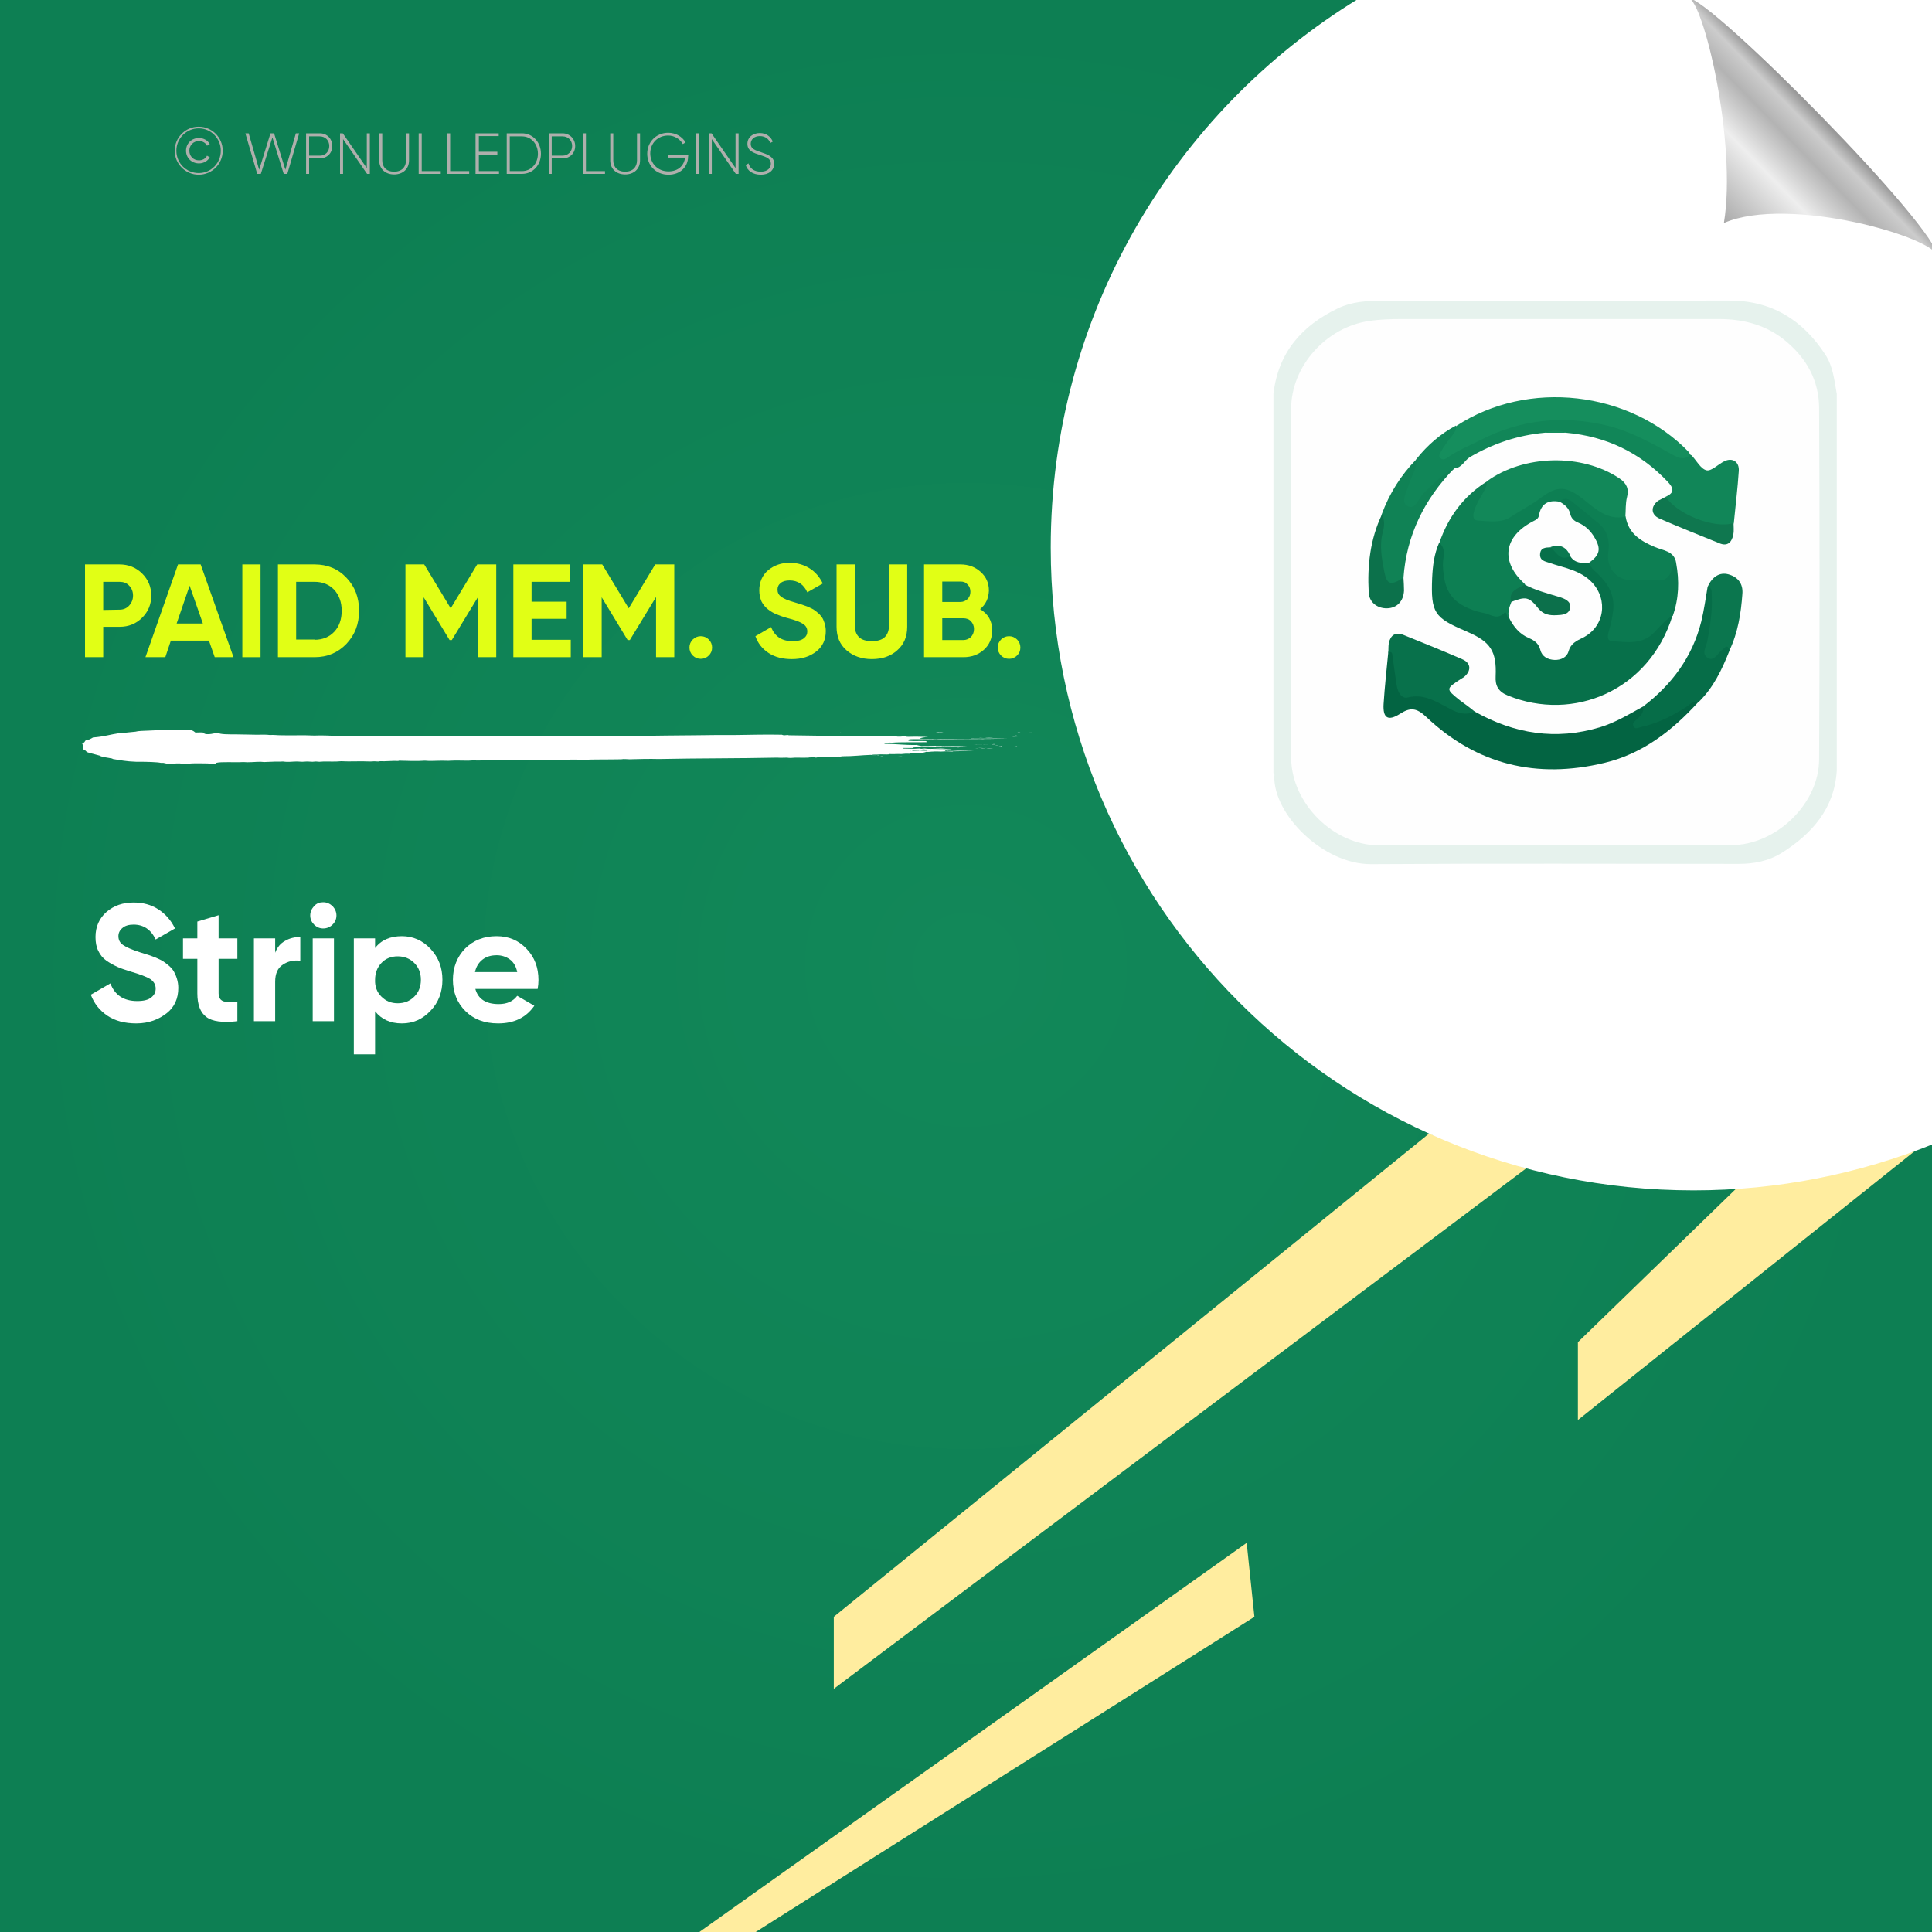 <?xml version="1.0" encoding="UTF-8"?>
<!-- Generator: Adobe Illustrator 26.0.1, SVG Export Plug-In . SVG Version: 6.00 Build 0)  -->
<svg xmlns="http://www.w3.org/2000/svg" xmlns:xlink="http://www.w3.org/1999/xlink" version="1.1" id="Layer_1" x="0px" y="0px" viewBox="0 0 700 700" style="enable-background:new 0 0 700 700;" xml:space="preserve">
<rect x="0" y="0" width="700" height="700" fill="#333333" stroke="none"/>
<style type="text/css">
	.st0{fill:url(#SVGID_1_);}
	.st1{fill:#FFED9F;}
	.st2{fill:#FFFFFF;}
	.st3{fill:none;}
	.st4{fill:#AEAFAC;}
	.st5{fill-rule:evenodd;clip-rule:evenodd;fill:#FFFFFF;}
	.st6{fill:url(#path4572_00000117664396407219117450000000488666396261057699_);}
	.st7{fill:#E6F2ED;}
	.st8{fill:#FEFEFE;}
	.st9{fill:#07704A;}
	.st10{fill:#0D7F53;}
	.st11{fill:#036442;}
	.st12{fill:#118658;}
	.st13{fill:#128859;}
	.st14{fill:#158E5D;}
	.st15{fill:#0B7950;}
	.st16{fill:#08714B;}
	.st17{fill:#066D48;}
	.st18{fill:#108255;}
	.st19{fill:#0B764E;}
	.st20{fill:#0C714B;}
	.st21{fill:#0F774F;}
	.st22{fill:#0C704B;}
	.st23{fill:#E1FF15;}
</style>
<radialGradient id="SVGID_1_" cx="350" cy="850" r="350" gradientTransform="matrix(1 0 0 -1 0 1200)" gradientUnits="userSpaceOnUse">
	<stop offset="0" style="stop-color:#128859"></stop>
	<stop offset="1" style="stop-color:#0D7F53"></stop>
</radialGradient>
<rect class="st0" width="700" height="700"></rect>
<g>
	<polygon class="st1" points="628.9,430.8 571.7,486.3 571.7,514.5 693.7,417.1  "></polygon>
	<polygon class="st1" points="517.8,410.7 302.1,585.8 302.1,611.9 553,423.3  "></polygon>
	<polygon class="st1" points="451.7,559 253.4,700 273.8,700 454.5,585.8  "></polygon>
</g>
<path class="st2" d="M700.5-0.4H492.1c-66.8,40.9-111.4,114.6-111.4,198.8c0,128.6,104.3,232.9,232.9,232.9c30.7,0,60-6,86.9-16.8  V-0.4z"></path>
<g>
	<rect x="55.8" y="46.2" class="st3" width="304.9" height="46.6"></rect>
	<path class="st4" d="M63.3,54.6c0-4.8,3.9-8.7,8.7-8.7s8.7,3.9,8.7,8.7s-3.9,8.7-8.7,8.7S63.3,59.4,63.3,54.6z M80,54.6   c0-4.5-3.6-8.1-8-8.1s-8.1,3.6-8.1,8.1s3.6,8.1,8.1,8.1S80,59.1,80,54.6z M67.4,54.6c0-2.6,2-4.6,4.7-4.6c1.7,0,3.2,0.9,3.9,2.2   l-1,0.6c-0.5-1.1-1.7-1.7-2.9-1.7c-2.1,0-3.5,1.6-3.5,3.5s1.4,3.5,3.5,3.5c1.2,0,2.4-0.6,2.9-1.7l1,0.6c-0.7,1.3-2.2,2.2-3.9,2.2   C69.4,59.2,67.4,57.2,67.4,54.6z"></path>
	<path class="st4" d="M88.9,48.3h1.2l3.8,13.2L98,48.3h1.3l4.1,13.2l3.8-13.2h1.2L104.1,63h-1.3l-4.1-13.2L94.5,63h-1.3L88.9,48.3z"></path>
	<path class="st4" d="M120.4,52.9c0,2.6-1.9,4.5-4.6,4.5H112V63h-1.1V48.3h5C118.5,48.3,120.4,50.3,120.4,52.9z M119.3,52.9   c0-2-1.4-3.5-3.5-3.5H112v7h3.9C117.9,56.4,119.3,54.9,119.3,52.9z"></path>
	<path class="st4" d="M134,48.3V63h-1l-8.7-12.6V63h-1.1V48.3h1l8.7,12.6V48.3H134z"></path>
	<path class="st4" d="M137.4,58.1v-9.8h1.1v9.8c0,2.4,1.5,4.1,4.3,4.1s4.3-1.7,4.3-4.1v-9.8h1.1v9.8c0,3.1-2.2,5.1-5.4,5.1   S137.4,61.2,137.4,58.1z"></path>
	<path class="st4" d="M159.7,62v1h-8V48.3h1.1V62H159.7z"></path>
	<path class="st4" d="M170,62v1h-8V48.3h1.1V62H170z"></path>
	<path class="st4" d="M180.8,62v1h-8.5V48.3h8.4v1h-7.2V55h6.7v1h-6.7v6H180.8z"></path>
	<path class="st4" d="M196,55.7c0,4.1-2.9,7.3-6.9,7.3h-5.5V48.3h5.5C193.1,48.3,196,51.6,196,55.7z M194.9,55.7   c0-3.5-2.4-6.3-5.8-6.3h-4.4V62h4.4C192.5,62,194.9,59.2,194.9,55.7z"></path>
	<path class="st4" d="M208.4,52.9c0,2.6-1.9,4.5-4.6,4.5h-3.9V63h-1.1V48.3h5C206.4,48.3,208.4,50.3,208.4,52.9z M207.3,52.9   c0-2-1.4-3.5-3.5-3.5h-3.9v7h3.9C205.8,56.4,207.3,54.9,207.3,52.9z"></path>
	<path class="st4" d="M219.2,62v1h-8V48.3h1.1V62H219.2z"></path>
	<path class="st4" d="M221.1,58.1v-9.8h1.1v9.8c0,2.4,1.5,4.1,4.3,4.1s4.3-1.7,4.3-4.1v-9.8h1.1v9.8c0,3.1-2.2,5.1-5.4,5.1   S221.1,61.2,221.1,58.1z"></path>
	<path class="st4" d="M249.3,56.8c0,3.5-2.7,6.5-7.1,6.5c-4.6,0-7.7-3.4-7.7-7.6s3.2-7.6,7.6-7.6c2.7,0,5.1,1.4,6.3,3.5l-1,0.6   c-1-1.8-3-3.1-5.3-3.1c-3.9,0-6.5,2.9-6.5,6.5s2.7,6.5,6.6,6.5c3.6,0,5.7-2.2,6-5H242v-1h7.4L249.3,56.8   C249.4,56.8,249.3,56.8,249.3,56.8z"></path>
	<path class="st4" d="M253.2,48.3V63H252V48.3H253.2z"></path>
	<path class="st4" d="M267.6,48.3V63h-1l-8.7-12.6V63h-1.1V48.3h1l8.7,12.6V48.3H267.6z"></path>
	<path class="st4" d="M270.2,59.8l1-0.6c0.5,1.8,2,3,4.4,3c2.5,0,3.7-1.3,3.7-2.9c0-1.8-1.6-2.4-3.8-3.1c-2.5-0.8-4.7-1.5-4.7-4.1   c0-2.4,2-3.9,4.5-3.9c2.4,0,4,1.4,4.7,3.1l-0.9,0.5c-0.5-1.3-1.7-2.5-3.8-2.5c-2,0-3.3,1.2-3.3,2.8c0,1.8,1.5,2.3,3.6,3   c2.6,0.9,4.9,1.7,4.9,4.2c0,2.4-1.9,4-4.8,4C272.8,63.3,270.8,61.9,270.2,59.8z"></path>
</g>
<g>
	<g>
		<g>
			<rect x="29.8" y="264.4" class="st3" width="344.1" height="12.3"></rect>
			<path class="st5" d="M303.8,265.5c0.2,0,0.5-0.1,0.9-0.1C304.7,265.5,304.2,265.5,303.8,265.5z"></path>
			<path class="st5" d="M317.6,273.8c0.3,0,1.1-0.1,1,0C318.1,273.9,317.9,273.8,317.6,273.8z"></path>
			<path class="st5" d="M319,274c0.1-0.1,0.7,0,1.1,0C320.1,274.1,319.2,274,319,274z"></path>
			<path class="st5" d="M323.2,272.7c0.2,0,0.8-0.1,1.1,0C324.2,272.8,323.6,272.7,323.2,272.7z"></path>
			<path class="st5" d="M325.2,274.1c0.4-0.1,1-0.1,1.8-0.1C326.7,274.1,325.8,274,325.2,274.1z"></path>
			<path class="st5" d="M330.4,267.5c0.9,0,2.8-0.1,3.4,0C332.7,267.4,331.4,267.6,330.4,267.5z"></path>
			<path class="st5" d="M332.8,270.4c1.1-0.2,3.2,0,4.7-0.1c0.2,0.1-2.1,0-2.6,0.1c-0.3,0-0.6,0-0.9-0.1     C333.6,270.4,333.3,270.5,332.8,270.4z"></path>
			<path class="st5" d="M346.9,270.8c0-0.1,0.1-0.1,0.5-0.1c0.1,0,0.2,0.1,0.1,0.1C347.3,270.8,347.1,270.8,346.9,270.8z"></path>
			<path class="st5" d="M352.7,269.8c0.9-0.1,3-0.1,4.2,0c0.2,0,0.2-0.1,0.5-0.1c0.7,0,2.3,0,0.7,0     C356.2,269.8,354.8,269.7,352.7,269.8z"></path>
			<path class="st5" d="M353.4,271.3c0.2,0,0.6-0.1,1.1-0.1C354.3,271.3,353.6,271.3,353.4,271.3z"></path>
			<path class="st5" d="M354.8,267.4c0.2-0.1,0.9,0,1.4,0C355.9,267.4,355.2,267.4,354.8,267.4z"></path>
			<path class="st5" d="M354.5,270.8c0.4-0.1,1.2-0.1,1.7-0.1C356.6,270.8,355.1,270.8,354.5,270.8z"></path>
			<path class="st5" d="M355.2,271.2c0.3-0.1,1.2-0.1,1.8-0.1C356.6,271.2,355.8,271.2,355.2,271.2z"></path>
			<path class="st5" d="M356.3,266.7c0.1-0.1,0.6-0.1,1.1-0.1C357.2,266.6,356.6,266.6,356.3,266.7z"></path>
			<path class="st5" d="M356.9,267.4c0.5-0.1,2.2-0.1,3,0C358.9,267.4,358.1,267.4,356.9,267.4z"></path>
			<path class="st5" d="M357.3,271.1c0.8-0.1,1.9,0,2.5,0C359.2,271.2,358.1,271.1,357.3,271.1z"></path>
			<path class="st5" d="M359.3,269.7c0.3-0.1,0.8-0.1,1.2-0.1C360.6,269.8,359.8,269.7,359.3,269.7z"></path>
			<path class="st5" d="M360.6,270c0.4-0.1,0.7,0,1.2,0C361.7,270.1,361,270,360.6,270z"></path>
			<path class="st5" d="M361.9,270.4c0.2-0.1,1.3-0.1,1,0.1c-0.3,0-0.3,0-0.3-0.1C362.3,270.4,362.3,270.4,361.9,270.4z"></path>
			<path class="st5" d="M365.1,268.1C364.3,268.2,363.1,268.1,365.1,268.1L365.1,268.1z"></path>
			<path class="st5" d="M366.7,267c0.6-0.1,1.2,0,1.9,0C368.2,267,367,267,366.7,267z"></path>
			<path class="st5" d="M367.2,266.8c-0.2-0.1,1-0.1,0.7,0C367.7,266.8,367.4,266.8,367.2,266.8z"></path>
			<path class="st5" d="M368.6,265.3c0.2-0.1,0.7-0.1,1.1-0.1C369.5,265.3,368.8,265.3,368.6,265.3z"></path>
			<path class="st5" d="M372.8,265.4C374,265.3,374.5,265.4,372.8,265.4L372.8,265.4z"></path>
			<path class="st5" d="M339.1,265.3c0.2,0,0.6-0.1,0.8-0.1c0.5,0.1,1.3,0,1.9,0.1C341,265.4,340.2,265.3,339.1,265.3z"></path>
			<path class="st5" d="M355.8,267.9c0.4,0,0.3,0.1,0.7,0c0,0-0.1,0.1-0.2,0.1c0.7,0,1.2,0,1.8,0c-0.1,0-0.2,0-0.2,0.1     c0.8-0.2,1.8,0.1,3.6,0c-1.7,0.2-5.4,0-6.9,0.1c0.2-0.1,1.5,0,1.7-0.1C356.4,268,355.5,268.1,355.8,267.9z"></path>
			<path class="st5" d="M357.4,270.7C357.5,270.7,357.5,270.7,357.4,270.7c0.1-0.1,0.7,0,0.8,0C357.9,270.8,356,270.8,357.4,270.7z"></path>
			<path class="st5" d="M368.5,270.4v0.1c1,0,2.5,0,3.1,0.1c-1.1,0.1-3.5-0.1-4.4,0.1c-0.2,0-0.5,0-0.7-0.1c-2.6,0.2-5.5,0-8.3,0.1     c1.2-0.3,4,0.1,5.4-0.2c0.2,0,0,0-0.2,0C364.8,270.5,366.9,270.6,368.5,270.4z"></path>
			<path class="st5" d="M367.5,266.6c0.2-0.1,0.7-0.1,0.9-0.1C368.6,266.5,367.8,266.7,367.5,266.6z"></path>
			<path class="st5" d="M67.7,264.4c-0.7,0-1.4,0.1-2.1,0.1c-1.6,0-3.1-0.1-4.8-0.1c-1.5,0.1-2.8,0.2-4.4,0.2     c-1.1,0-1.5,0.1-2.3,0.1c-2.2,0.1-4,0.1-5,0.4c-1.6,0.2-3.5,0.3-4.9,0.5c-0.2,0-0.7,0-0.8,0c-3.5,0.5-5.6,1.3-9.7,1.6     c-0.4,0.2-0.6,0.4-1.3,0.7c-0.3,0.1-1,0.2-1.2,0.3c-0.8,0.4-0.1,0.8-1.6,1.1c-0.1,0.1,0.2,0.1,0.3,0.2c0,0.7,0.6,1.4,0.2,2     c1.1,0.3,0.8,0.7,1.7,1.1c0.5,0.2,1.5,0.4,2.2,0.6s1.5,0.4,2.2,0.6c0,0.2,1,0.3,1.1,0.5c1.2,0.1,2,0.3,3.2,0.5     c0.1,0.1,0.4,0.1,0.4,0.2c2.5,0.4,5,0.9,8.4,1c0.3,0,1,0,1.3,0c2.5,0,6.4,0.1,7.7,0.4c0.5,0,0.4,0,0.9,0c0.3,0.1,1.6,0.4,2.8,0.4     c0.4,0,1.1-0.2,2-0.2c1.3-0.1,2.5,0.2,3.7,0.2c0.5,0,1.1-0.2,1.7-0.2c1.5-0.1,4.5,0,5.7,0c1,0,1.3,0.2,2.1,0.2     c0.7,0,1.2-0.2,1.1-0.4c1.9-0.5,6.8-0.1,9.8-0.3c2.2,0.2,4.2-0.1,6.3-0.1c0.4,0,0.9,0.1,1.3,0.1c0.7,0,1.7-0.1,2.6-0.1     c1.6-0.1,2.9,0,4.2-0.1c2,0.3,3.4,0,5.1,0c0.6,0,1.2,0.1,1.9,0.1c0.6,0,1.2-0.1,1.8-0.1c0.6,0,1.3,0.1,1.9,0.1     c0.5,0,0.8-0.1,1.2-0.1c0.5,0,0.8,0.1,1.3,0.1c0.6,0,1.1-0.1,1.7-0.1c2,0,4.2,0.1,6.2-0.1c3.5,0.2,6.5-0.1,10.6,0.1     c1-0.1,1.8-0.1,2.9,0c0.2,0,0.2-0.1,0.6-0.1c2.1,0.1,4.4-0.2,6.6-0.1c0.1,0,0.2-0.1,0.3-0.1c3,0.1,6.9,0.2,9.3,0     c1.9,0.2,4,0,6.3,0c1.1,0,2.1,0.1,3.1,0c2-0.1,4.6,0,6.4,0c0.6,0,1.1-0.1,1.7-0.1c1,0,2.1,0.1,3.1,0c4.1-0.2,8.8-0.1,12.4-0.1     c1.1,0,2.1-0.1,3.3-0.1c2.1-0.1,4.2,0.1,6.3,0.1c0.5,0,1-0.1,1.5-0.1c1.2,0,2.4,0,3.7,0c3.2,0,6.4-0.2,9.4,0     c3.9-0.2,9.5-0.1,14-0.2c1-0.2,2,0,3,0c3.2-0.1,7.3-0.2,10.7-0.1c14.1-0.3,28.8-0.2,42.8-0.5c1.1,0.1,2.8,0,3.7,0     c0.2,0.1,0.8,0.1,1.3,0.1c1.7-0.2,3.9,0,6.2-0.1c0.6-0.2,1.9,0,2.7-0.2c0.4,0.1-0.5,0.1,0.1,0.2c1.4-0.4,6.3-0.2,8.4-0.3     c-0.2,0-0.2-0.1,0-0.1c0.5,0.1,0.8-0.1,1.4-0.1c3.9,0,6.7-0.4,10.1-0.5c0.4,0,1.5,0.2,1.9,0.1c-0.6,0-1.4,0-1.3-0.2     c1,0,2.3,0,3-0.1c1.2,0,1.9,0.1,3,0c0.3,0-0.3-0.2,0.3-0.1c1.7,0.1,2.6-0.1,4.2,0c0.5-0.1,2.3-0.2,2.9-0.1     c0.5-0.1-0.6-0.1-0.1-0.2c1.4,0,2.7-0.1,4,0c0.3-0.1,0.5-0.2,1.1-0.2c0.4,0-0.1,0.1,0.4,0.1c0.5-0.1-0.4-0.1-0.3-0.2     c0.7,0,0.6-0.1,0.9-0.2c1,0.1,1.7-0.1,2.6-0.1c0.9-0.1,2,0,2.9,0c0.8,0,1.1-0.1,2-0.1c0.7,0,1.3,0.1,2.1,0.1     c0.4,0-0.3-0.1,0.3-0.1c2.7,0,5.5-0.1,7.5-0.3c-3.1,0.2-5.4,0-8.1,0.2c-0.4-0.1-1.2,0.1-1.6-0.1c-0.2,0.1,0.4,0.1-0.2,0.1     c-0.2,0-0.3,0-0.6,0c0.4-0.2-0.2-0.2-0.4-0.3c-2.3,0-4.1,0.1-6.2,0.1c-0.4,0,0.3,0.1-0.2,0.1c-0.8,0-1.4,0-2.3,0     c-0.3-0.1-0.9-0.2-0.6-0.3c2.7,0,6.4-0.2,9.6-0.2c1,0,2,0.1,2.6-0.1c-1.4,0.1-2.6-0.2-3.9-0.2c-1.6,0-3.4,0.2-5,0.1     c-0.4,0-0.6-0.1-1-0.1c-0.3,0-0.9,0.1-1.2,0.1c-0.4,0-0.4-0.1-0.7-0.1c-0.7,0-1.2,0.1-2,0.1c-1.3,0-2.5-0.1-3.9-0.1     c-0.3-0.1-0.1-0.2,0.2-0.2c1.6,0,1.9,0,3.6,0c-0.2,0-0.3,0-0.3-0.1c0.5,0,0.7,0,1.1,0c-1.2,0-1.1-0.2-0.7-0.3     c3.1,0,6.9-0.1,9.4,0c0.3-0.1,0.5-0.1,0.9-0.2c2.9-0.1,6.1,0,9.1-0.1c-3.5-0.2-7.2-0.1-11.2,0c-0.2,0,0-0.1-0.4-0.1     c-1.7,0.1-3.8,0.1-5.1,0.1c-0.6-0.1-1.2-0.3-1.7-0.4c-4.3,0.1-7.4-0.4-11.5-0.4c0-0.1-0.3-0.1-0.4-0.2c0.3-0.1,0.5-0.2,0.9-0.2     c0.7,0,1.4-0.1,1.9,0c3.4-0.3,8.3-0.1,12.6-0.2c0.5-0.1,0.1-0.3-0.2-0.4c-2.1-0.1-3.9,0.1-6.1-0.1c-0.8-0.4,0-0.6,1.7-0.6     c2.8,0,7.6,0,9.4,0.1c8.2-0.2,16.3-0.1,24.8-0.3c-4.7-0.1-9,0.1-13.2,0c0,0.1-0.1,0.1-0.5,0.1c-4.1,0-8.7,0-12.3,0.1     c-1.5-0.2-4.4,0-6-0.2c0.4-0.3,1.6-0.5,3.2-0.6c-1.6,0-3.1-0.1-4.5-0.1c-1.1,0-3,0.1-3.6,0c-0.1,0,0.1-0.1-0.1-0.1     c0.5,0-0.8,0-0.9,0c-0.6,0-0.5,0.1-1.2,0.1c-0.9,0-0.9,0-1.5-0.1c-3.2-0.1-6.3,0.1-9.4,0c-0.3,0-1,0-1,0c-0.3,0,0-0.1-0.4-0.1     c-0.2,0-0.1,0.1-0.5,0.1c-1.2,0-2.6-0.1-3.9-0.1c-3.1,0-6.8-0.1-9.3,0c-0.6,0,0.2-0.1-0.6-0.1c-4.3-0.1-9-0.1-13.6-0.2     c-0.4,0-0.1-0.1-0.6-0.1c-0.6,0-0.5,0.1-1.1,0.1c-0.4,0-0.7-0.1-0.9-0.2c-5.3-0.1-10.8,0-16.3,0.1c-5.1,0-10.3,0-15.1,0.1     c-3.8,0-7.5,0.1-10.9,0.1c-4.6,0.1-8.6,0.1-12.9,0.1c-3.1,0-6.5-0.1-9.1,0c-0.5,0-1,0.1-1.5,0.1c-0.8,0-1.6-0.1-2.4-0.1     c-2.1,0-4.3,0.1-6.5,0.1c-2.4,0-4.7,0-7,0c-1.3,0-2.6,0.1-3.9,0.1c-0.9,0-1.8-0.1-2.7-0.1c-2.5,0-5.1,0.1-7.5,0.1     c-3.2,0-6.5-0.2-9.7,0c-3.6-0.1-7.9-0.1-11.4,0c-2.8-0.2-5.7,0-8.8,0c-0.3,0-0.6-0.1-0.9-0.1c-4.8-0.2-10.1,0.1-13.9,0     c-1.5,0.2-2.7,0-4-0.1c-1.5,0-2.8,0.1-4.2,0.1c-0.5,0-0.9-0.1-1.3-0.1c-1.4,0-2.8,0.1-4.4,0.1c-2.3,0-4.8-0.2-7.5-0.1     c-2.1-0.1-5.1-0.2-7.5-0.1c-4-0.2-8,0-12.1-0.1c-1.4,0-2.6-0.2-4-0.1c-1.4-0.2-3.2-0.1-4.9-0.1c-1.7,0-3.6-0.1-5.4-0.1     c-2.6-0.1-5.8,0.1-7.8-0.3c-0.9-0.7-2.6,0.3-4.7,0.2c-1.1-0.1-1-0.3-1.4-0.6c-1-0.1-1.9,0-2.8,0C70,264.7,69.2,264.4,67.7,264.4z      M330,271.8c0,0,0,0.1,0.1,0.1C329.8,272,329.1,271.8,330,271.8z M330.3,271.7c1.2,0,3-0.1,3.9,0c0.2,0-0.2-0.2,0.2-0.2     c0.5,0.1,1.2,0.1,2.1,0.1c0.1,0.2-1.8,0.1-1.8,0.3c-0.7,0-1,0-1.4,0.1c-1.4-0.1-1.8,0.1-2.8,0     C330.7,271.8,330.2,271.9,330.3,271.7z"></path>
		</g>
	</g>
</g>
<linearGradient id="path4572_00000175291635070929959140000005852949398866392761_" gradientUnits="userSpaceOnUse" x1="99.623" y1="847.958" x2="99.697" y2="848.034" gradientTransform="matrix(-474.815 0 0 493.443 47963.023 -418376.219)">
	<stop offset="0" style="stop-color:#999999"></stop>
	<stop offset="0.101" style="stop-color:#CCCCCC"></stop>
	<stop offset="0.262" style="stop-color:#B3B3B3"></stop>
	<stop offset="0.543" style="stop-color:#EEEEEE"></stop>
	<stop offset="1" style="stop-color:#AAAAAA"></stop>
</linearGradient>
<path id="path4572" style="fill:url(#path4572_00000175291635070929959140000005852949398866392761_);" d="M611.6-0.8  c8.5,0.3,90.8,83.5,90.6,94.1c-0.1-7.2-54.2-22.7-77.6-12.5C629.4,52,617.2-0.2,611.6-0.8L611.6-0.8z"></path>
<g>
	<path class="st7" d="M461.4,280.1c0-45.8,0-91.6,0-137.4c1.7-14.9,10.2-24.7,23.4-31c5-2.4,10.3-2.7,15.5-2.7   c42.1-0.1,84.2,0,126.3-0.1c15.3,0,26.5,7,34.7,19.5c2.9,4.4,3.3,9.4,4.2,14.3c0,45.5,0,91.1,0,136.6c-0.9,13.7-8.9,22.7-19.9,29.7   c-4.8,3-10.1,4-15.6,4c-44.4,0-88.8-0.2-133.2,0.1c-17.4,0.1-35.5-18-35.1-32C461.9,280.8,461.7,280.5,461.4,280.1z"></path>
	<path class="st8" d="M563.2,306.3c-21.1,0-42.3,0-63.4,0c-16.6,0-31.9-15.2-32-31.8c0-42.1,0-84.2,0-126.3   c0-15.6,12.8-29.7,28.3-31.9c4-0.6,7.9-0.7,11.9-0.7c38.3,0,76.6,0,114.8,0c9.1,0,17.5,2.2,24.6,8.3c7.4,6.3,11.6,14.2,11.7,23.7   c0.2,42.5,0.2,85,0,127.5c0,16.1-15.6,31.1-31.8,31.1C606,306.3,584.6,306.3,563.2,306.3z"></path>
	<path class="st9" d="M606,223c-8.4,27.2-35.9,38.7-59.7,29c-3.4-1.4-4.6-3.5-4.4-7c0.4-9.1-1.9-12.5-10.3-16.1   c-0.1-0.1-0.2-0.1-0.4-0.2c-11.6-4.9-12.8-6.7-12.3-19.3c0.2-4.3,0.7-8.6,2.5-12.7c3-0.6,2.4,1.9,2.5,3.3c0.3,3.7,0.1,7.4,1.1,11   c1.3,4.7,3.8,8.1,8.9,9c3.6,0.7,6.9,2.8,10.8,1.3c1.5-0.6,2,0.8,2.8,1.7c1.8,3.3,4.2,6.1,7.8,7.7c1.9,0.9,2.9,2.6,4,4.3   c2.2,3.6,5.1,3.7,7.6,0.4c1.6-2,3.2-3.8,5.4-5.1c4.3-2.4,7.1-5.9,6.8-11.2c-0.4-5.2-3.6-8.4-7.8-10.8c-2.1-1.2-4.4-1.7-6.7-2.4   c-1.4-0.4-2.8-0.7-4.2-1.3c-1.8-0.8-3.4-1.9-3.1-4.1c0.3-2.5,2.2-3.1,4.4-2.9c2.6,1.2,4.4,4,7.7,3.6c2,1.3,4.3,1.5,6.4,2.3   c1.1,0.7,1.9,1.8,2.9,2.7c6.4,5.4,8.1,12.1,6.1,20c-1.2,4.7-0.9,4.9,3.8,5.1c4.6,0.2,8.2-1.4,11.4-4.6   C601.7,225,602.9,222.3,606,223z"></path>
	<path class="st10" d="M546.6,223.7c-0.9-0.2-0.6-2.5-1.6-1.6c-2.5,2.5-4.6,0.7-6.9,0.1c-0.9-0.2-1.8-0.4-2.7-0.6   c-9.2-2.8-12.3-7.2-12.6-16.9c-0.1-2.7,1.4-5.7-1.3-8c3.2-9.4,8.8-17,17.3-22.3c1.7,2.3-0.2,3.9-1,5.7c-0.9,2.1-3.4,4.3-1.8,6.5   c1.5,2.1,4.5,0.9,6.8,0.9s4.2-1.4,6.2-2.5c2.9-1.6,5.7-3.3,8.4-5.3c6.9-5,10.4-4.7,17.2,0.4c4.1,3.1,8,6.6,13.7,6.2   c0.3,0,0.5,0.5,0.7,0.9c1,6.1,5.4,8.8,10.6,11c3,1.3,7,1.4,7.7,5.7c-2,7.1-2.6,7.5-10.2,7.5c-4.5,0-9,0.5-12.8-3   c-2.3-2.1-3.7-4.5-3-7.7c1.1-5.3-1.1-9.2-5.2-12.3c-2.2-1.7-4.5-3.3-6.6-5.1c-1.2-1.1-2.5-1.5-4-0.9c-3.4,0.2-6.1,1.5-7.4,4.9   c-0.6,1.6-2.1,2.3-3.4,3.1c-7.9,4.8-9.1,12.1-3,19.2c0.4,0.5,0.9,1,1,1.7c-0.2,1.6-1.6,2.2-2.6,3.2c-1.2,1.2-2.2,2.5-1.8,4.4   C547.9,220.5,548.3,222.5,546.6,223.7z"></path>
	<path class="st11" d="M534.3,257.8c14.4,8.1,29.4,10.5,45.4,5.7c5.6-1.7,10.5-4.7,15.6-7.5c2.3,2.5-0.9,3.9-1.4,6.3   c6.2-1.3,11.3-4.1,16.5-7.2c1.4-0.8,2.9-3,4.9-0.7c-9.4,10.3-20.1,18.7-34,22c-24.5,5.9-46.3,0.7-64.6-16.7   c-3.4-3.2-5.7-3.5-9.4-1.1c-4.4,2.8-6.3,1.6-6-3.5c0.4-6.3,1.1-12.5,1.7-18.8c0.9-1.6,1.7-0.8,2.3,0.2c0.8,1.4,1,3,1.1,4.6   c0.1,2.2,0.4,4.4,0.9,6.6c0.6,2.4,1.9,3.7,4.5,3.4c3.6-0.4,6.8,0.7,9.9,2.3C525.7,255.8,529.7,257.5,534.3,257.8z"></path>
	<path class="st12" d="M603.5,180c3.3-1.5,3-3.1,0.6-5.6c-10-10.5-22.2-16.3-36.6-17.6c-2.6-0.4-5.3-0.4-7.9,0   c-9.7,0.9-18.6,3.9-27,8.8c-2,1.2-2.9,3.9-5.6,4.1c-4.3,3.1-7.7,7.1-11.2,11c-1.7,1.9-3.2,5.1-6.3,3.3c-2.8-1.6-1.4-4.8-0.7-7.2   c1-3.7,2.7-7.1,4.4-10.5c4-5,8.7-9.1,14.3-12.1c1.5,1.9,0,3.2-0.8,4.6c-1,1.7-2.7,2.9-3.1,5.1c1.5,0.4,2.5-0.7,3.6-1.3   c9.7-5.1,19.6-9.8,30.8-11.1c14.5-1.6,27.9,1.2,40.7,7.9c4.4,2.3,8.5,5.5,13.8,5.4c0.1,0.1,0.3,0.1,0.4,0.2   c1.8,1.9,3.3,4.9,5.4,5.4c1.8,0.4,4.2-2.2,6.5-3.3c2.9-1.4,5.4,0.2,5.2,3.5c-0.4,6.3-1.2,12.6-1.8,18.9c-1.1,2.2-3.3,2.2-5.2,1.8   c-5.7-1.1-11.1-3.1-16.3-5.9C604.6,184.4,603.2,182.6,603.5,180z"></path>
	<path class="st13" d="M588.9,187.2c-6.5,1.4-10.8-2.8-15.2-6.3c-5.9-4.6-9.2-5.2-15.2-0.7c-3.5,2.7-7.4,4.6-11,7   c-3.7,2.5-8,1.6-12,1.4c-2.3-0.1-1.7-2.5-1.3-3.8c0.7-2.1,1.9-4.1,3-6c0.8-1.4,1.6-2.7,1.5-4.4c13.3-9.7,34.4-10.2,48-1.1   c2.6,1.7,3.6,3.9,2.8,6.8C588.9,182.5,589.1,184.8,588.9,187.2z"></path>
	<path class="st14" d="M612.5,164.8c-2.1,1.9-4.1,1.3-6.4,0c-7.6-4.2-15.2-8.5-23.8-10.6c-15.9-3.8-31.2-2.3-45.8,5.2   c-3.9,2-8,3.6-11.6,6.1c-0.8,0.6-1.9,1.4-2.9,0.6c-1.1-0.9-0.2-2,0.3-2.8c0.7-1.3,1.6-2.4,2.4-3.6c1.2-1.7,2.9-3.1,3-5.4   c25.8-16.9,62.8-12.8,84.3,9.6C612.1,164.1,612.2,164.5,612.5,164.8z"></path>
	<path class="st15" d="M565.1,181.8c1.3-1.5,2.9-1.3,4.3-0.2c3.3,2.6,6.5,5.3,9.8,8c3.4,2.8,4.1,6.6,3.5,10.7   c-0.7,5.1,2.7,9.6,7.8,9.9c3.6,0.2,7.1,0,10.7,0.1c2.2,0,3.4-1.2,4.2-3c0.6-1.2,0.5-2.7,1.9-3.3c1.2,6.5,1,12.8-1.2,19.1   c-2.9,1.5-4.8,4.1-7,6.3c-4.4,4.3-9.8,3.2-15,2.9c-2.2-0.1-1.5-2.5-1.1-3.9c0.7-2.4,1.2-4.8,1.5-7.3c0.6-5.7-2-9.9-5.9-13.5   c-1.2-1.1-2.3-2.1-3-3.6c3-6.9,2.5-9.1-4.1-13.5C568.2,188.3,566.9,184.9,565.1,181.8z"></path>
	<path class="st16" d="M534.3,257.8c-3.2,1.5-6,0.6-9-1c-4.7-2.4-9.2-5.6-15.2-4.1c-2.2,0.6-3.6-1.8-4-4.1   c-0.6-3.7-1.1-7.5-1.6-11.2c-0.1-1.1-0.5-1.4-1.5-0.9c0.1-1.2,0-2.4,0.2-3.5c0.6-2.8,2.3-4.1,5.2-3c7.2,2.9,14.4,5.8,21.5,8.9   c3.2,1.4,3.2,4.3,0.4,6.5c-0.3,0.2-0.7,0.4-1,0.6c-5.5,3.6-5.5,3.6-0.4,7.7C530.8,255.1,532.6,256.4,534.3,257.8z"></path>
	<path class="st17" d="M615.3,254.5c-1.9-0.9-2.9,0.7-4.1,1.5c-5.2,3.3-10.5,6.1-16.6,7.4c-0.9,0.2-2.2,1.1-2.8-0.4   c-0.5-1.1,0.6-1.7,1.2-2.3c1.3-1.3,2.8-2.5,2.3-4.7c10.4-7.9,17.9-18,21.1-30.8c1-4.1,1.6-8.4,2.3-12.6c3-0.7,2.5,1.7,2.6,3.2   c0.5,5.3-0.3,10.5-1.3,15.7c-0.3,1.6-1.1,3.2-0.2,5c2,0,2.8-1.9,4.4-2.4c1.5-0.5,3-0.9,2.4,1.7   C623.9,242.6,620.8,249.2,615.3,254.5z"></path>
	<path class="st18" d="M513.2,166.4c0.3,3.4-1.8,6-2.7,9c-0.8,2.7-3.1,6.4-0.6,7.9c2.9,1.7,4-2.7,5.8-4.5c3.5-3.4,6.8-6.9,11.2-9.1   c-10.8,11.1-17.3,24.2-18.4,39.7c-1.1,1.4-1.8,3.4-4.2,3c-2.2-0.4-3.3-2.2-3.8-4.2c-1.3-5.3-2.1-10.6-0.7-16   c0.5-1.9,0.7-3.9,0.8-5.8C503.4,178.8,507.6,172.1,513.2,166.4z"></path>
	<path class="st19" d="M626.6,235.7c-0.7-2.7-1.7-0.9-2.7-0.2c-1.6,1.2-2.7,4.2-5.1,2.9c-2.5-1.4-0.6-4.1-0.2-6.1   c1-5.5,1.9-10.9,1.6-16.5c-0.1-1.2,0.4-2.8-1.5-3.2c1.7-3.7,4.4-5.4,7.6-4.5c3.5,1,5.3,3.5,5,7.1   C630.8,222.2,629.7,229.2,626.6,235.7z"></path>
	<path class="st20" d="M500.7,186.4c1.1,2.1,0.9,4.4,0.3,6.5c-1.3,4.9-0.3,9.7,0.6,14.4c0.9,4.6,2.4,4.9,6.9,2   c0.1,1.6,0.2,3.2,0.2,4.7c-0.2,3.9-2.6,6.3-6.1,6.4c-3.6,0.1-6.6-2.2-6.7-5.9C495.4,205,496.4,195.4,500.7,186.4z"></path>
	<path class="st21" d="M603.5,180c4.4,6.5,17.8,11.7,24.6,9.5c0,1.4,0.2,2.9-0.1,4.3c-0.6,2.7-2.1,4.3-5.1,3   c-7.2-2.9-14.4-5.8-21.6-8.9c-3.2-1.4-3.3-4.4-0.5-6.5C601.6,181,602.6,180.5,603.5,180z"></path>
	<path class="st14" d="M559.6,156.8c2.6-1,5.3-1,7.9,0C564.9,156.8,562.2,156.8,559.6,156.8z"></path>
	<path class="st8" d="M565.1,181.8c1.8,1,3.3,2.2,3.8,4.3c0.4,1.8,1.5,2.7,3,3.3c2.5,1.1,4.4,2.9,5.8,5.3c2.5,4.2,2,6.4-2.1,9.3   c-2.5,0-5,0.1-6.6-2.4c-2.5-0.9-4.2-3.5-7.2-3.3c-1.7,0.1-3.6,0-3.8,2.4s1.8,2.7,3.3,3.2c5.4,1.9,11.2,2.6,15.5,7.1   c6,6.4,4.5,16.2-3.4,20.1c-2.3,1.1-4.3,2.1-5.1,4.9c-0.6,2.2-2.8,3.2-5.1,3.1c-2.4-0.1-4.5-1.2-5.1-3.6c-0.6-2.3-2-3.4-4.1-4.3   c-3.4-1.4-5.7-4.2-7.3-7.5c-0.5-2,0.2-3.8,0.9-5.6c1.4-3.4,4.1-2.6,6.6-1.8c1.5,0.5,2.6,1.7,3.8,2.8c1.1,1,2.2,2,3.7,2.3   c2,0.4,4.6,0.9,5.3-1.2c0.7-2.2-2.1-2.6-3.7-3.2c-2.5-0.9-5.1-1.5-7.5-2.6c-1.3-0.6-2.8-1-3.2-2.7c-9.1-8.1-7.9-17.3,3-22.9   c1-0.5,1.8-0.9,2-2.1C558.3,182.6,560.9,181,565.1,181.8z"></path>
	<path class="st15" d="M561.8,198.2c3.4-1.2,5.8,0,7.2,3.3C565.1,203.5,563.8,199.9,561.8,198.2z"></path>
	<path class="st22" d="M552.4,211.8c4,2.1,8.3,3.2,12.6,4.5c1.9,0.6,4.2,1.5,3.9,3.8c-0.3,2.6-2.9,2.7-5,2.8   c-2.4,0.1-4.6-0.2-6.4-2.3c-3.5-4.4-4.6-4.6-10-2.5C546.5,214,549.9,213.3,552.4,211.8z"></path>
</g>
<g>
	<rect x="27.7" y="204.5" class="st3" width="367" height="79"></rect>
	<path class="st23" d="M43.3,204.5c3.2,0,6,1.1,8.2,3.3s3.3,4.8,3.3,8s-1.1,5.8-3.3,8s-4.9,3.3-8.2,3.3h-5.9v11h-6.6v-33.6H43.3z    M43.3,220.9c1.4,0,2.6-0.5,3.5-1.5s1.4-2.2,1.4-3.6c0-1.5-0.5-2.7-1.4-3.6c-0.9-1-2.1-1.4-3.5-1.4h-5.9V221L43.3,220.9L43.3,220.9   z"></path>
	<path class="st23" d="M77.8,238.1l-2.1-6H61.9l-2,6h-7.2l11.8-33.6h8.2l11.9,33.6H77.8z M64,225.9h9.5l-4.8-13.7L64,225.9z"></path>
	<path class="st23" d="M87.8,204.5h6.6v33.6h-6.6V204.5z"></path>
	<path class="st23" d="M114,204.5c4.6,0,8.5,1.6,11.5,4.8c3.1,3.2,4.6,7.2,4.6,12s-1.5,8.7-4.6,12c-3.1,3.2-6.9,4.8-11.5,4.8h-13.3   v-33.6H114z M114,231.8c2.9,0,5.3-1,7.1-2.9c1.8-1.9,2.7-4.5,2.7-7.6s-0.9-5.6-2.7-7.6c-1.8-1.9-4.2-2.9-7.1-2.9h-6.7v20.9h6.7   V231.8z"></path>
	<path class="st23" d="M179.8,204.5v33.6h-6.6v-21.8l-9.5,15.6h-0.8l-9.4-15.5v21.7h-6.6v-33.6h6.8l9.6,15.9l9.6-15.9H179.8z"></path>
	<path class="st23" d="M192.6,231.8h14.2v6.3H186v-33.6h20.5v6.3h-13.9v7.2h12.7v6.2h-12.7V231.8z"></path>
	<path class="st23" d="M244.3,204.5v33.6h-6.6v-21.8l-9.5,15.6h-0.8l-9.4-15.5v21.7h-6.6v-33.6h6.8l9.6,15.9l9.6-15.9H244.3z"></path>
	<path class="st23" d="M256.8,237.5c-0.8,0.8-1.8,1.2-2.9,1.2c-1.1,0-2.1-0.4-2.9-1.2c-0.8-0.8-1.2-1.8-1.2-2.9   c0-1.1,0.4-2.1,1.2-2.9c0.8-0.8,1.8-1.2,2.9-1.2c1.1,0,2.1,0.4,2.9,1.2s1.2,1.8,1.2,2.9C258,235.8,257.6,236.7,256.8,237.5z"></path>
	<path class="st23" d="M286.9,238.8c-3.3,0-6.1-0.7-8.4-2.2s-3.9-3.5-4.8-6.1l5.7-3.3c1.3,3.4,3.9,5.1,7.7,5.1c1.9,0,3.2-0.3,4.1-1   s1.3-1.5,1.3-2.5c0-1.2-0.5-2.1-1.6-2.8s-2.9-1.4-5.7-2.1c-1.5-0.4-2.8-0.9-3.8-1.3c-1-0.4-2.1-1-3.1-1.8s-1.8-1.7-2.4-2.9   c-0.5-1.2-0.8-2.5-0.8-4c0-3,1.1-5.5,3.2-7.3c2.2-1.8,4.8-2.7,7.8-2.7c2.7,0,5.1,0.7,7.2,2s3.7,3.2,4.8,5.5l-5.6,3.2   c-1.3-2.9-3.5-4.3-6.4-4.3c-1.4,0-2.5,0.3-3.2,0.9c-0.8,0.6-1.2,1.4-1.2,2.4c0,1.1,0.4,1.9,1.3,2.6c0.9,0.7,2.6,1.4,5.1,2.1   c1,0.3,1.8,0.6,2.3,0.7c0.5,0.2,1.2,0.4,2.2,0.8c0.9,0.4,1.6,0.7,2.1,1s1.1,0.8,1.7,1.3s1.1,1.1,1.5,1.7s0.6,1.3,0.9,2.1   c0.2,0.8,0.4,1.7,0.4,2.7c0,3.1-1.1,5.6-3.4,7.4C293.4,237.9,290.5,238.8,286.9,238.8z"></path>
	<path class="st23" d="M315.9,238.8c-3.7,0-6.8-1.1-9.2-3.2c-2.4-2.1-3.6-4.9-3.6-8.5v-22.6h6.6v22.1c0,1.8,0.5,3.2,1.5,4.2   s2.6,1.5,4.7,1.5s3.7-0.5,4.7-1.5s1.5-2.4,1.5-4.2v-22.1h6.6v22.6c0,3.6-1.2,6.4-3.6,8.5C322.8,237.7,319.7,238.8,315.9,238.8z"></path>
	<path class="st23" d="M355.1,220.7c2.9,1.7,4.4,4.3,4.4,7.7c0,2.8-1,5.2-3,7s-4.5,2.7-7.4,2.7h-14.3v-33.6H348   c2.9,0,5.3,0.9,7.3,2.7s3,4,3,6.8C358.2,216.7,357.2,219,355.1,220.7z M348,210.7h-6.6v7.4h6.6c1,0,1.9-0.4,2.6-1.1   c0.7-0.7,1-1.6,1-2.6s-0.3-1.9-1-2.6C349.9,211,349.1,210.7,348,210.7z M349,231.9c1.1,0,2-0.4,2.8-1.1c0.7-0.8,1.1-1.7,1.1-2.9   c0-1.1-0.4-2.1-1.1-2.8c-0.7-0.8-1.7-1.1-2.8-1.1h-7.6v7.9L349,231.9L349,231.9z"></path>
	<path class="st23" d="M368.5,237.5c-0.8,0.8-1.8,1.2-2.9,1.2s-2.1-0.4-2.9-1.2s-1.2-1.8-1.2-2.9c0-1.1,0.4-2.1,1.2-2.9   c0.8-0.8,1.8-1.2,2.9-1.2s2.1,0.4,2.9,1.2s1.2,1.8,1.2,2.9C369.7,235.8,369.3,236.7,368.5,237.5z"></path>
</g>
<g>
	<rect x="31.2" y="328" class="st3" width="444" height="301.5"></rect>
	<path class="st2" d="M49.4,370.8c-4.2,0-7.7-0.9-10.5-2.8c-2.8-1.9-4.8-4.4-6-7.6l7.1-4.1c1.6,4.3,4.9,6.4,9.7,6.4   c2.3,0,4-0.4,5.1-1.3s1.6-1.9,1.6-3.2c0-1.5-0.7-2.6-2-3.5c-1.3-0.8-3.7-1.7-7.1-2.7c-1.9-0.6-3.5-1.1-4.8-1.7   c-1.3-0.6-2.6-1.3-3.9-2.2c-1.3-0.9-2.3-2.1-3-3.6c-0.7-1.4-1-3.1-1-5c0-3.8,1.4-6.8,4-9.1c2.7-2.3,5.9-3.4,9.8-3.4   c3.4,0,6.4,0.8,9,2.5c2.6,1.7,4.6,4,6,6.9l-7,4c-1.7-3.6-4.4-5.4-8-5.4c-1.7,0-3.1,0.4-4,1.2c-1,0.8-1.5,1.8-1.5,3   c0,1.3,0.5,2.4,1.7,3.2c1.1,0.8,3.2,1.7,6.3,2.7c1.3,0.4,2.2,0.7,2.9,0.9c0.7,0.2,1.6,0.6,2.7,1c1.1,0.5,2,0.9,2.6,1.3   c0.6,0.4,1.3,0.9,2.1,1.6c0.8,0.7,1.4,1.4,1.8,2.1c0.4,0.7,0.8,1.6,1.1,2.6c0.3,1,0.5,2.1,0.5,3.3c0,3.9-1.4,7-4.2,9.2   S54,370.8,49.4,370.8z"></path>
	<path class="st2" d="M86,347.4h-6.8v12.5c0,1,0.3,1.8,0.8,2.3c0.5,0.5,1.3,0.8,2.3,0.8c1,0.1,2.2,0.1,3.7,0v7   c-5.3,0.6-9.1,0.1-11.2-1.5c-2.2-1.6-3.3-4.5-3.3-8.6v-12.5h-5.2V340h5.2v-6.1l7.7-2.3v8.4H86V347.4z"></path>
	<path class="st2" d="M99.7,345.2c0.7-1.9,1.9-3.4,3.6-4.3c1.7-1,3.5-1.4,5.5-1.4v8.6c-2.4-0.3-4.5,0.2-6.3,1.4   c-1.9,1.2-2.8,3.3-2.8,6.2V370h-7.7v-30h7.7V345.2z"></path>
	<path class="st2" d="M117.1,336.4c-1.3,0-2.4-0.5-3.3-1.4c-0.9-0.9-1.4-2-1.4-3.3c0-1.3,0.5-2.4,1.4-3.4c0.9-1,2-1.4,3.3-1.4   c1.3,0,2.4,0.5,3.4,1.4c0.9,1,1.4,2.1,1.4,3.4c0,1.3-0.5,2.4-1.4,3.3C119.6,335.9,118.4,336.4,117.1,336.4z M113.3,370v-30h7.7v30   H113.3z"></path>
	<path class="st2" d="M145.6,339.2c4,0,7.5,1.5,10.4,4.6c2.9,3.1,4.3,6.8,4.3,11.2s-1.4,8.2-4.3,11.2c-2.9,3.1-6.3,4.6-10.4,4.6   c-4.2,0-7.4-1.5-9.7-4.4V382h-7.7v-42h7.7v3.5C138.1,340.6,141.4,339.2,145.6,339.2z M138.2,361.1c1.6,1.6,3.5,2.4,5.9,2.4   s4.4-0.8,6-2.4c1.6-1.6,2.4-3.6,2.4-6.1c0-2.5-0.8-4.5-2.4-6.1c-1.6-1.6-3.6-2.4-6-2.4s-4.4,0.8-5.9,2.4s-2.3,3.6-2.3,6.1   C135.8,357.5,136.6,359.5,138.2,361.1z"></path>
	<path class="st2" d="M172.2,358.2c1,3.8,3.9,5.6,8.5,5.6c3,0,5.2-1,6.7-3l6.2,3.6c-3,4.3-7.3,6.4-13.1,6.4c-5,0-8.9-1.5-11.9-4.5   s-4.5-6.8-4.5-11.3c0-4.5,1.5-8.3,4.4-11.3c3-3,6.8-4.5,11.4-4.5c4.4,0,8,1.5,10.9,4.6c2.9,3,4.3,6.8,4.3,11.3c0,1-0.1,2.1-0.3,3.2   H172.2z M172.1,352.2h15.3c-0.4-2-1.3-3.6-2.7-4.6c-1.4-1-3-1.5-4.7-1.5c-2.1,0-3.8,0.5-5.2,1.6   C173.4,348.8,172.5,350.3,172.1,352.2z"></path>
</g>
</svg>
